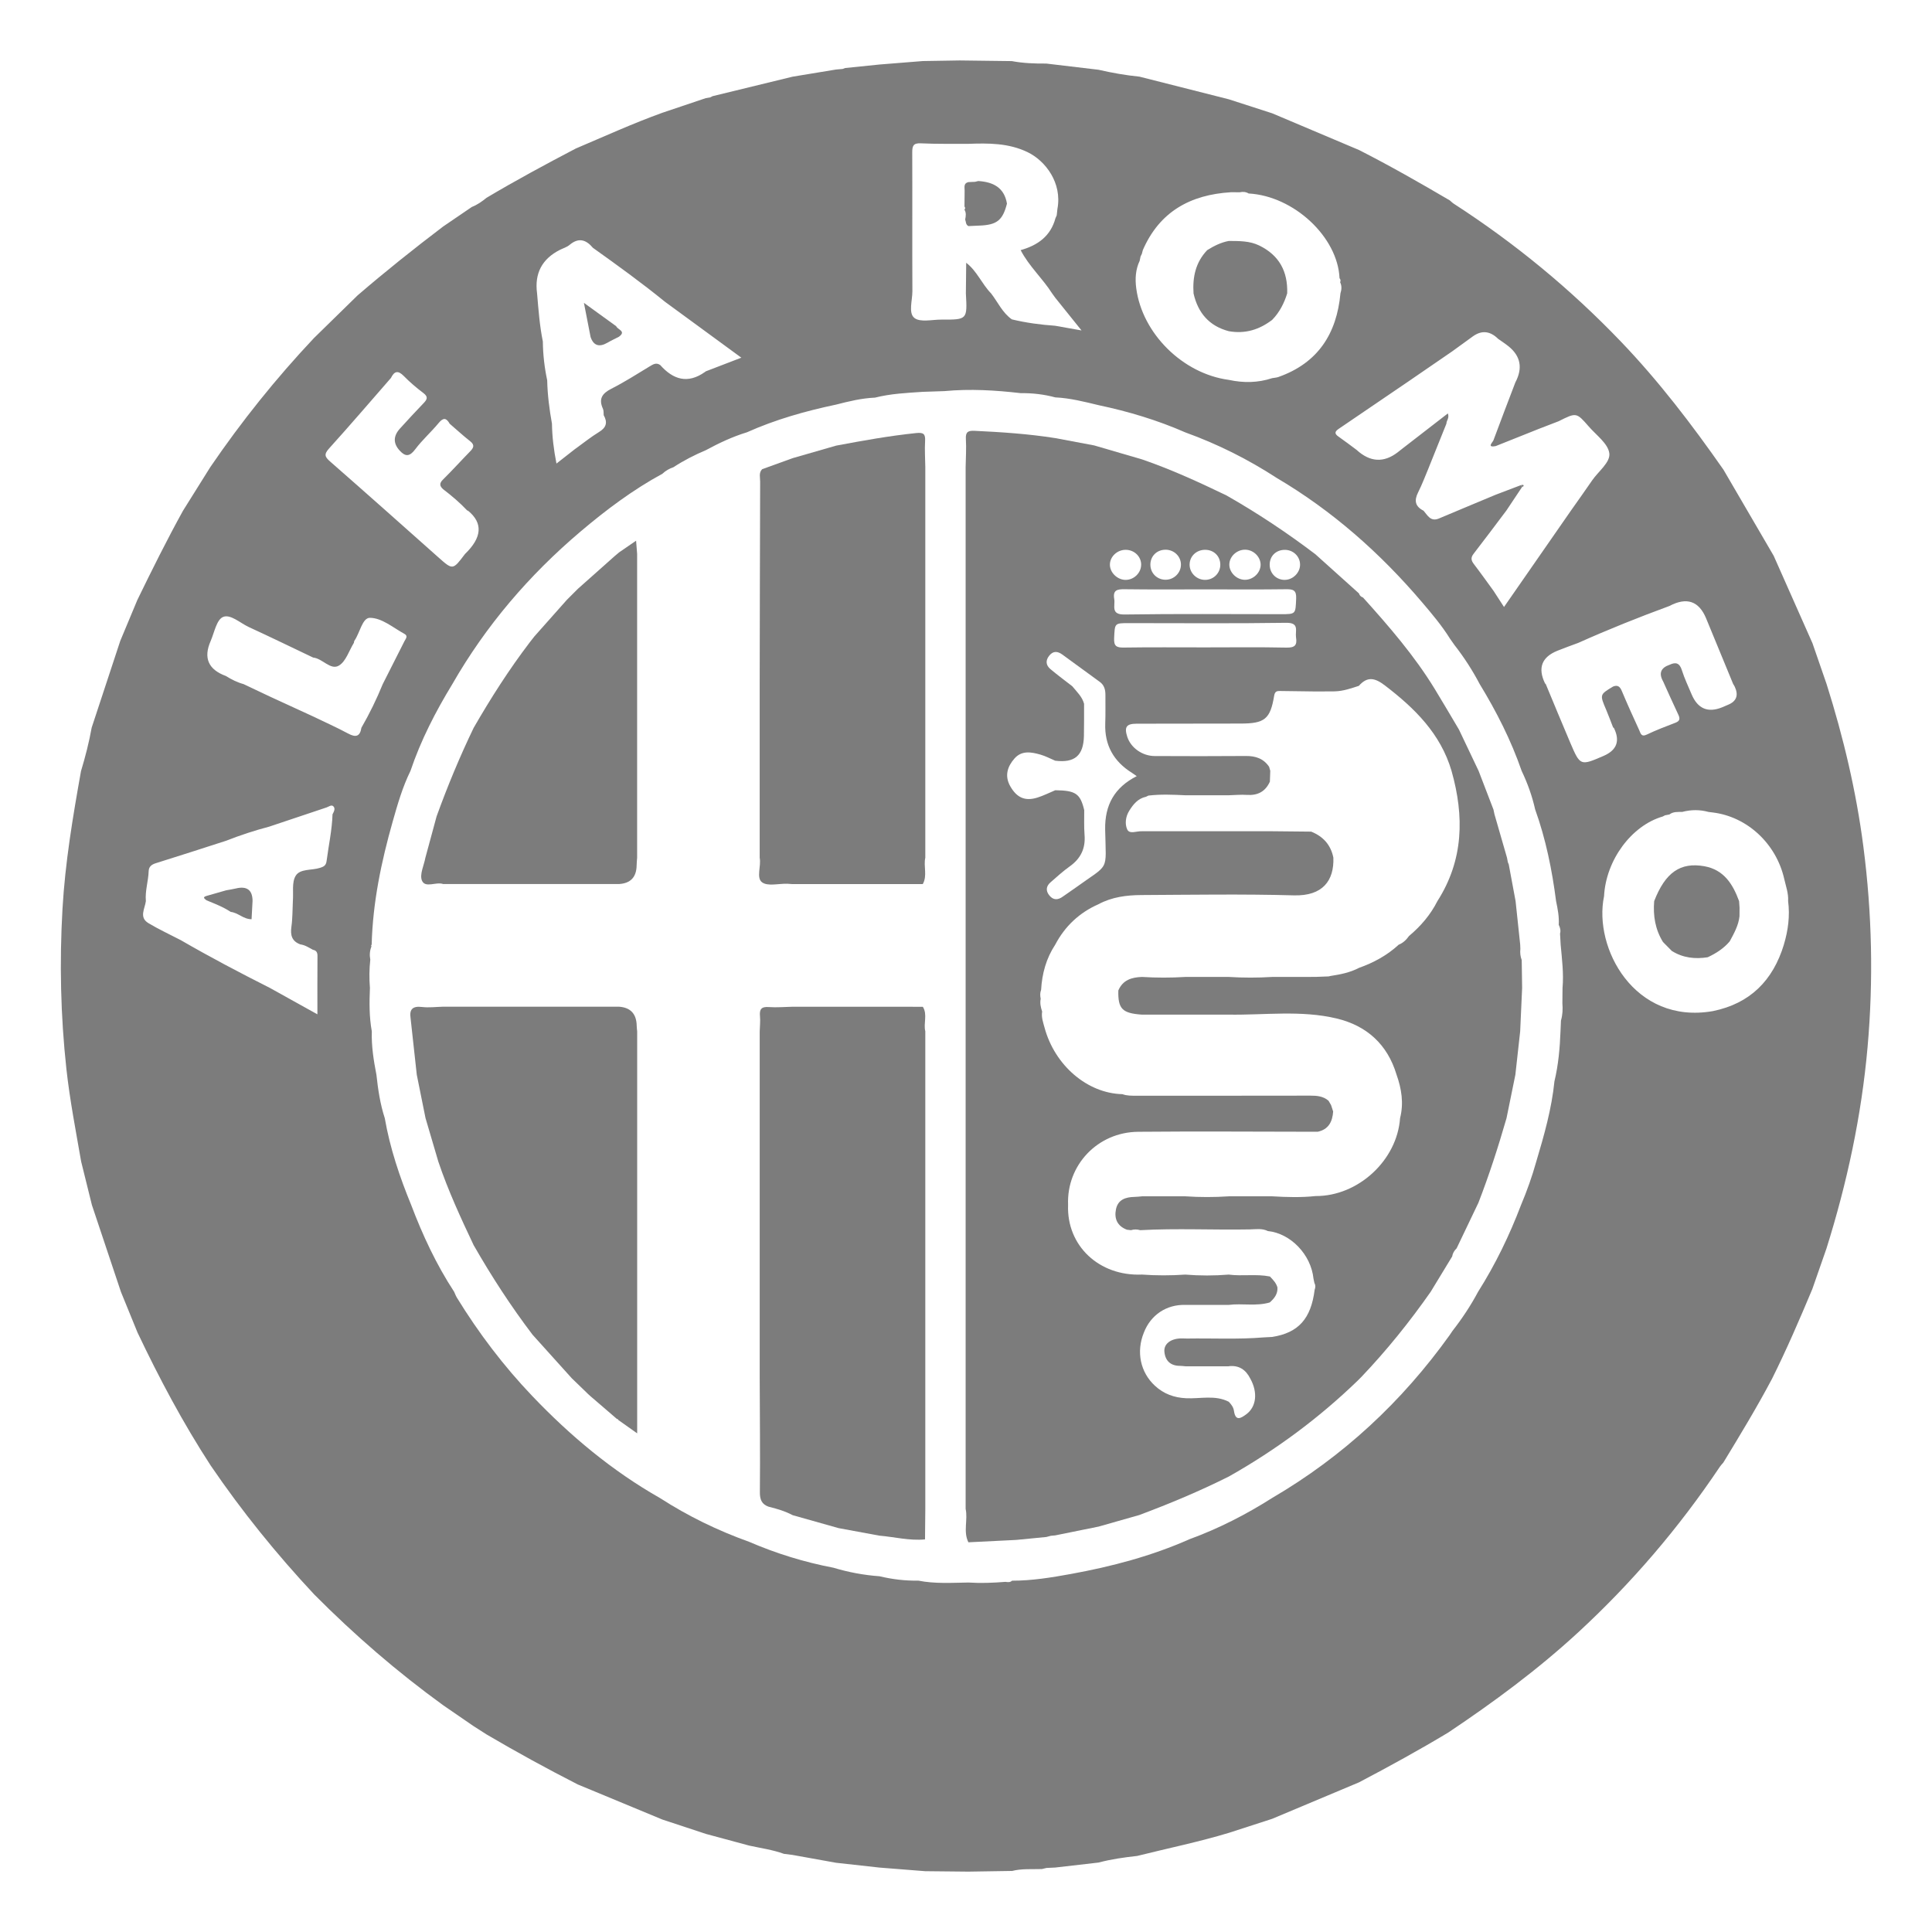 <svg xmlns="http://www.w3.org/2000/svg" id="a" viewBox="0 0 80 80"><path d="M41.892,77.472l-1.794,.028-1.789-.018-1.896-.15-1.795-.199-1.799-.324-.357-.045c-.467-.17-.958-.236-1.44-.342l-1.79-.483-1.805-.596-3.501-1.452c-1.279-.653-2.538-1.342-3.776-2.07l-.55-.352-1.251-.86c-1.906-1.381-3.679-2.916-5.337-4.585-1.563-1.672-2.998-3.446-4.287-5.338-1.147-1.762-2.131-3.614-3.032-5.512l-.685-1.679-1.203-3.6-.445-1.799c-.221-1.276-.47-2.548-.611-3.837-.24-2.201-.288-4.405-.162-6.617,.11-1.926,.429-3.819,.767-5.712,.179-.592,.333-1.19,.442-1.8l1.183-3.59,.708-1.696c.605-1.244,1.22-2.482,1.889-3.693l1.132-1.809c1.292-1.893,2.72-3.675,4.292-5.343l1.806-1.767c1.151-.991,2.337-1.937,3.547-2.855l1.186-.808c.226-.089,.421-.227,.608-.379,1.208-.72,2.446-1.386,3.691-2.038,1.191-.506,2.369-1.043,3.587-1.482l1.799-.606,.182-.031,.101-.051,3.314-.807,1.796-.296,.273-.024,.106-.038,1.416-.145,1.799-.144,1.526-.025,2.159,.027c.472,.088,.95,.106,1.429,.102l2.166,.257c.558,.129,1.122,.228,1.692,.285l3.701,.938,1.796,.58,3.597,1.521c1.277,.65,2.521,1.36,3.756,2.085,.056,.047,.108,.101,.169,.14,2.524,1.631,4.826,3.527,6.907,5.697,1.578,1.646,2.954,3.45,4.256,5.314l2.08,3.566,1.606,3.62,.585,1.693c.698,2.207,1.229,4.451,1.525,6.749,.355,2.751,.416,5.505,.172,8.272-.252,2.851-.848,5.624-1.703,8.349l-.585,1.678c-.525,1.252-1.062,2.498-1.668,3.714-.627,1.185-1.323,2.33-2.019,3.475-.048,.056-.101,.107-.141,.168-1.687,2.517-3.638,4.803-5.867,6.859-1.673,1.542-3.494,2.886-5.38,4.148-1.209,.728-2.446,1.405-3.694,2.062l-3.6,1.512-1.79,.58c-1.25,.378-2.53,.639-3.796,.956-.538,.06-1.074,.133-1.599,.274l-1.797,.207-.362,.017-.19,.045c-.417,.014-.837-.025-1.248,.083ZM23.83,18.581c.324-.233,.635-.486,.975-.693,.305-.185,.359-.4,.193-.696-.009-.088,.004-.187-.031-.264-.188-.41-.035-.637,.349-.832,.543-.275,1.059-.606,1.581-.922,.145-.088,.275-.174,.441-.059,.538,.608,1.141,.791,1.852,.288,.012-.009,.024-.018,.036-.027l1.471-.565-3.159-2.313c-.965-.785-1.974-1.514-2.986-2.236-.285-.341-.594-.437-.968-.121-.11,.093-.262,.137-.395,.203q-1.117,.563-.95,1.803c.057,.667,.105,1.336,.239,1.994,.006,.541,.067,1.076,.18,1.605,.013,.604,.09,1.202,.197,1.795,.009,.539,.072,1.071,.187,1.654l.788-.617Zm40.714,19.719c.021-.335-.041-.66-.11-.985-.167-1.295-.425-2.568-.867-3.8-.124-.552-.314-1.082-.558-1.592-.438-1.267-1.041-2.455-1.738-3.597-.299-.57-.647-1.108-1.043-1.615l-.182-.258c-.339-.544-.752-1.034-1.166-1.52-1.732-2.034-3.708-3.782-6.016-5.144-1.188-.772-2.446-1.402-3.779-1.883-1.156-.507-2.357-.868-3.591-1.128-.592-.143-1.183-.294-1.796-.323-.468-.126-.945-.182-1.429-.175-1.051-.122-2.104-.185-3.161-.085l-.894,.03c-.665,.044-1.331,.075-1.982,.24-.551,.023-1.083,.153-1.613,.289-1.267,.267-2.507,.617-3.692,1.147-.595,.181-1.154,.445-1.699,.74-.467,.197-.916,.426-1.34,.704-.171,.059-.326,.145-.458,.271-1.225,.666-2.334,1.498-3.395,2.397-2.128,1.803-3.916,3.893-5.306,6.317-.695,1.14-1.304,2.322-1.732,3.591-.329,.669-.534,1.382-.736,2.096-.473,1.667-.826,3.356-.871,5.097-.025,.023-.028,.048-.008,.076-.073,.177-.085,.36-.049,.547-.043,.39-.047,.781-.015,1.172-.026,.602-.031,1.203,.078,1.799-.019,.607,.075,1.202,.191,1.795,.066,.609,.155,1.214,.346,1.799,.216,1.243,.616,2.43,1.093,3.593,.476,1.256,1.042,2.469,1.779,3.596,.037,.08,.067,.164,.112,.239,.901,1.466,1.935,2.831,3.123,4.076,1.571,1.647,3.304,3.098,5.292,4.227,1.158,.747,2.39,1.345,3.687,1.81,1.125,.484,2.287,.844,3.491,1.073,.623,.187,1.257,.307,1.906,.353,.529,.126,1.064,.192,1.608,.181,.689,.137,1.384,.089,2.078,.079,.511,.033,1.021,.014,1.53-.028,.097,.013,.195,.029,.276-.049l-.002,.001c.825,.001,1.635-.132,2.442-.279,1.686-.307,3.337-.742,4.91-1.44,1.206-.44,2.341-1.022,3.423-1.709,2.933-1.716,5.366-3.978,7.343-6.737l.119-.176c.398-.511,.756-1.048,1.061-1.621,.718-1.135,1.299-2.337,1.777-3.591,.248-.588,.461-1.188,.633-1.802,.326-1.091,.637-2.185,.752-3.323,.163-.68,.224-1.372,.251-2.068l.019-.448c.069-.234,.079-.474,.059-.715l.006-.632c.053-.603-.024-1.201-.078-1.8l-.025-.453c.037-.127,.004-.244-.051-.358ZM11.164,28.838l1.794,.825c.488,.236,.984,.457,1.461,.713,.316,.17,.488,.121,.546-.241,.335-.581,.629-1.183,.882-1.804,.301-.594,.603-1.187,.901-1.782,.049-.097,.163-.213-.003-.303-.468-.254-.927-.661-1.429-.663-.314-.002-.413,.623-.64,.947-.016,.022-.015,.057-.021,.086-.202,.326-.332,.775-.624,.946-.345,.202-.675-.297-1.065-.334-.886-.422-1.769-.852-2.661-1.262-.359-.165-.765-.552-1.073-.417-.266,.116-.358,.647-.512,1.001q-.456,1.043,.635,1.442c.229,.143,.468,.264,.73,.335l1.079,.511ZM43.693,13.489l1.091,.194-1.089-1.355-.126-.174c-.397-.627-.963-1.131-1.306-1.797,.705-.197,1.242-.577,1.442-1.324l.051-.114,.03-.271c.201-1.066-.487-1.987-1.239-2.349-.784-.377-1.612-.374-2.448-.343-.656-.004-1.314,.01-1.969-.021-.322-.016-.357,.116-.356,.385,.008,1.912-.004,3.823,.006,5.735,.002,.382-.173,.905,.081,1.109,.239,.193,.74,.068,1.126,.07,1.067,.004,1.068,.002,1.008-1.082l.013-1.271c.446,.339,.647,.877,1.03,1.267,.281,.363,.469,.8,.86,1.076,.591,.144,1.191,.222,1.796,.265Zm15.479,5.851c-.149,.352-.281,.712-.453,1.053-.171,.34-.115,.583,.227,.754,.169,.195,.292,.468,.639,.322,.782-.331,1.566-.656,2.35-.984l1.036-.394,.057,.072-.649,.973c-.453,.6-.902,1.204-1.363,1.798-.126,.163-.097,.279,.017,.427,.277,.362,.541,.735,.81,1.103l.435,.67,2.777-3.999c.29-.413,.585-.823,.87-1.24,.258-.378,.767-.752,.713-1.131-.057-.401-.542-.747-.853-1.106-.51-.586-.514-.582-1.246-.215l-.807,.311-1.794,.716c-.391,.079-.126-.162-.099-.235,.296-.802,.604-1.6,.908-2.399q.47-.886-.279-1.494c-.138-.111-.288-.207-.432-.31q-.499-.492-1.04-.109c-.29,.207-.577,.418-.866,.628l-1.608,1.104-.182,.125c-.967,.658-1.933,1.318-2.902,1.974-.162,.109-.197,.198-.016,.323,.254,.177,.5,.366,.749,.55q.834,.765,1.698,.107c.071-.054,.14-.111,.211-.166,.619-.479,1.237-.957,1.873-1.449,.072,.192-.062,.295-.06,.424l-.721,1.794Zm14.694,19.774c.177-.589,.255-1.187,.176-1.801,.02-.319-.093-.618-.161-.92-.333-1.465-1.538-2.576-2.956-2.75l-.177-.022c-.362-.099-.724-.098-1.087-.002-.184,.004-.374-.018-.535,.107l-.183,.035-.091,.048c-1.3,.376-2.356,1.811-2.432,3.304-.446,2.13,1.25,5.324,4.506,4.755,1.545-.315,2.49-1.271,2.941-2.754ZM19.345,21.136c-.306-.324-.645-.611-.999-.881-.144-.131-.16-.243-.003-.397,.383-.377,.742-.777,1.118-1.161,.147-.15,.211-.267,.006-.428-.292-.229-.565-.482-.847-.724-.135-.24-.261-.266-.454-.032-.31,.376-.682,.703-.973,1.092-.227,.303-.405,.315-.643,.053q-.411-.448,.014-.915c.322-.353,.644-.706,.976-1.049,.15-.156,.198-.264-.011-.421-.285-.215-.56-.449-.81-.704-.239-.244-.392-.202-.53,.081-.853,.977-1.697,1.963-2.567,2.925-.225,.249-.16,.353,.059,.545,1.495,1.308,2.978,2.63,4.462,3.95,.607,.54,.604,.543,1.111-.13q1.061-1.023,.131-1.789c-.011-.009-.028-.009-.042-.013Zm-8.185,13.09c-.61,.16-1.208,.356-1.795,.587-.971,.312-1.941,.628-2.915,.931-.181,.056-.288,.147-.294,.332-.015,.415-.154,.819-.116,1.239-.042,.314-.291,.672,.106,.91,.431,.259,.891,.471,1.339,.704,1.205,.698,2.437,1.346,3.68,1.973l.006,.003,1.972,1.096c0-.844-.003-1.631,.003-2.419,.001-.144-.047-.227-.188-.253-.167-.09-.327-.198-.522-.224-.349-.128-.419-.379-.37-.726,.05-.351,.043-.711,.061-1.067,.029-.354-.05-.772,.115-1.045,.183-.305,.665-.219,1.008-.331,.142-.046,.248-.087,.273-.281,.083-.645,.226-1.283,.246-1.936,.054-.105,.127-.229,.04-.325-.082-.091-.192,.009-.288,.041-.787,.263-1.573,.527-2.36,.79ZM47.28,10.513l-.052,.108-.037,.179c-.172,.362-.193,.749-.142,1.135,.246,1.879,1.932,3.542,3.834,3.795,.605,.131,1.205,.124,1.797-.072,.087-.016,.178-.019,.26-.049,1.632-.578,2.411-1.788,2.565-3.462,.05-.155,.061-.309-.013-.46,.028-.061,.019-.117-.025-.168-.074-1.707-1.894-3.403-3.762-3.507-.116-.069-.239-.08-.368-.051l-.366-.001c-1.675,.101-2.957,.8-3.649,2.397l-.041,.157Zm21.85,17.016c.258-.125,.418-.079,.513,.223,.106,.339,.262,.662,.399,.99q.378,.905,1.266,.547c.083-.033,.163-.071,.246-.105q.525-.215,.28-.746c-.018-.04-.044-.076-.067-.114-.373-.907-.745-1.815-1.121-2.72q-.448-1.079-1.52-.511c-1.274,.468-2.533,.972-3.772,1.527-.29,.109-.583,.211-.87,.328q-.967,.395-.51,1.346c.006,.013,.021,.021,.032,.031,.337,.808,.669,1.619,1.013,2.424,.414,.969,.419,.967,1.382,.551q.821-.355,.429-1.152c-.006-.012-.023-.018-.035-.027-.096-.245-.186-.493-.289-.735-.266-.625-.268-.624,.288-.958,.189-.075,.284-.002,.361,.182,.229,.547,.475,1.088,.723,1.628,.055,.119,.077,.291,.31,.18,.387-.186,.791-.338,1.193-.493,.19-.074,.188-.178,.111-.34-.215-.453-.418-.912-.625-1.368-.19-.336-.098-.564,.263-.689Z" fill="#7c7c7c"></path><path d="M19.621,51.577c-.539-1.138-1.068-2.281-1.471-3.478l-.53-1.8-.362-1.796-.256-2.336c-.058-.373,.082-.517,.472-.47,.287,.035,.583-.005,.875-.012h7.28q.726,.049,.736,.801c.001,.073,.012,.147,.019,.22v16.646l-.785-.556-.014-.034-.036-.003-1.108-.953-.075-.069-.022-.019-.06-.06-.607-.586-1.626-1.805,.001,.001c-.894-1.176-1.696-2.412-2.43-3.693Z" fill="#7c7c7c"></path><path d="M19.619,30.128c.705-1.223,1.463-2.411,2.32-3.534l.19-.243,1.348-1.518,.457-.456,1.517-1.349,.188-.158,.7-.481,.043,.542v12.586c-.007,.102-.019,.203-.02,.305q-.007,.743-.732,.784h-7.279c-.295-.105-.742,.181-.879-.143-.106-.252,.084-.629,.143-.95l.464-1.711c.453-1.251,.962-2.478,1.54-3.676Z" fill="#7c7c7c"></path><path d="M61.845,33.541l.038,.177,.519,1.8,.035,.185,.037,.089,.283,1.521,.191,1.8,.007,.18c-.018,.158,0,.312,.056,.462l.017,1.153-.081,1.8-.199,1.796-.366,1.796c-.341,1.184-.719,2.355-1.164,3.504l-.903,1.888c-.097,.092-.163,.202-.184,.336l-.89,1.463c-.871,1.244-1.821,2.425-2.869,3.525l-.165,.165c-1.603,1.548-3.38,2.861-5.319,3.956-1.206,.605-2.449,1.124-3.712,1.597l-1.681,.478-1.8,.365-.182,.017-.185,.049-1.251,.122-1.978,.098c-.222-.446-.015-.927-.114-1.383V19.342c.006-.389,.033-.778,.01-1.165-.018-.292,.094-.351,.357-.338,1.119,.053,2.237,.127,3.345,.302l1.611,.303,1.986,.58c1.199,.412,2.349,.94,3.49,1.49,1.282,.73,2.507,1.544,3.682,2.435l-.001-.001,1.806,1.623c.026,.086,.083,.142,.168,.17,1.077,1.195,2.129,2.41,2.971,3.788,.341,.557,.669,1.121,1.003,1.682l.813,1.71,.622,1.619Zm-10.964,23.034h-1.794c-.074-.006-.148-.018-.222-.018-.397,.002-.617-.213-.65-.588-.028-.321,.26-.535,.676-.548,.089-.003,.179,.006,.268,.005,1.054-.017,2.109,.041,3.162-.047l.358-.019c1.087-.173,1.606-.75,1.758-1.955,.037-.096,.04-.19-.011-.283l-.037-.175c-.102-.997-.945-1.876-1.891-1.972-.239-.12-.497-.073-.746-.068-1.513,.028-3.027-.051-4.54,.032-.128-.039-.255-.039-.383,0l-.165-.019c-.399-.15-.534-.458-.454-.847,.083-.405,.404-.505,.772-.512,.102-.002,.204-.015,.306-.024h1.798c.599,.04,1.198,.04,1.797,0h1.798c.599,.035,1.198,.053,1.796-.011,1.761,.009,3.374-1.48,3.497-3.227,.158-.619,.061-1.217-.148-1.806-.379-1.254-1.237-2.024-2.484-2.321-1.47-.35-2.972-.136-4.461-.158h-3.595c-.818-.056-.997-.24-.978-1.001,.184-.436,.555-.546,.98-.56,.599,.037,1.198,.037,1.796-0h1.798c.599,.037,1.198,.037,1.796,0l1.798-.002,.539-.02,.083-.019c.405-.062,.805-.141,1.173-.334,.608-.216,1.167-.518,1.644-.959,.182-.073,.317-.202,.428-.36,.484-.406,.889-.876,1.176-1.444,1.088-1.701,1.117-3.517,.586-5.394-.454-1.543-1.525-2.594-2.759-3.538-.414-.317-.725-.386-1.08,.017-.322,.104-.642,.217-.985,.227l-.085,.002-.72,.003c-.479-.006-.957-.013-1.436-.019-.137-.002-.245-.011-.279,.191-.16,.972-.392,1.156-1.387,1.157-1.438,.002-2.875,.003-4.313,.006-.421,.001-.514,.137-.383,.543,.146,.452,.62,.794,1.135,.796,1.258,.005,2.516,.009,3.774-.002,.404-.004,.733,.105,.965,.448l.047,.166-.016,.449c-.186,.412-.505,.578-.953,.548-.248-.017-.499,.009-.749,.015h-1.8c-.51-.024-1.02-.048-1.529,.014l-.1,.049c-.334,.07-.526,.312-.693,.579-.153,.243-.186,.549-.084,.772,.097,.212,.398,.063,.609,.076h5.394l1.616,.016c.495,.199,.813,.549,.918,1.079,.034,.945-.438,1.593-1.634,1.56-2.103-.059-4.209-.024-6.314-.013-.612,.003-1.219,.08-1.774,.377-.792,.35-1.39,.908-1.794,1.675-.375,.569-.548,1.2-.586,1.874-.048,.121-.043,.245-.017,.369-.038,.183,.002,.357,.06,.529-.039,.229,.039,.444,.097,.657,.423,1.576,1.777,2.732,3.228,2.764,.186,.07,.381,.064,.574,.064,2.402-0,4.805,.002,7.207-.003,.276-.001,.534,.023,.752,.211l.105,.178,.087,.267c-.029,.421-.188,.744-.642,.84-2.478-.002-4.957-.022-7.435,.001-1.683,.016-2.966,1.385-2.899,3.027-.066,1.688,1.283,2.961,3.06,2.885,.598,.044,1.195,.042,1.793,.001,.599,.049,1.199,.049,1.798,0,.567,.075,1.142-.035,1.707,.079,.128,.135,.26,.267,.311,.454,.017,.27-.13,.456-.319,.621-.559,.165-1.135,.029-1.699,.101h-1.799c-.779-.021-1.433,.417-1.714,1.147-.323,.793-.148,1.64,.457,2.2,.365,.338,.794,.495,1.295,.518,.588,.028,1.195-.145,1.762,.145,.106,.108,.196,.229,.217,.38,.064,.45,.296,.296,.51,.139,.422-.312,.483-.909,.165-1.478-.185-.369-.471-.562-.896-.512Zm-6.472-28.149c.183,.222,.4,.423,.48,.714-.002,.446,.004,.893-.006,1.339-.019,.81-.385,1.12-1.19,1.02-.204-.086-.402-.194-.613-.253-.376-.106-.772-.181-1.072,.161-.292,.332-.416,.714-.181,1.14,.274,.486,.618,.64,1.133,.478,.252-.079,.491-.201,.736-.303,.845,.009,1.036,.141,1.199,.822,.003,.343-.013,.688,.014,1.029,.045,.561-.16,.98-.616,1.304-.279,.198-.533,.433-.793,.658-.19,.165-.204,.356-.043,.55,.167,.2,.356,.183,.553,.041,.17-.122,.344-.236,.513-.358,1.447-1.047,1.272-.624,1.239-2.416-.019-1.025,.39-1.746,1.308-2.214-.071-.049-.13-.093-.192-.132-.76-.473-1.146-1.146-1.112-2.053,.015-.388,.004-.777,.007-1.166,.002-.218-.044-.415-.233-.552-.517-.377-1.034-.755-1.552-1.132-.195-.142-.381-.159-.546,.052-.159,.203-.13,.397,.056,.553,.296,.248,.607,.478,.912,.715Zm5.53-4.021c-1.122,0-2.245,.009-3.367-.006-.304-.004-.499,.028-.434,.404,.049,.282-.162,.651,.431,.642,2.154-.033,4.31-.013,6.464-.013,.632,0,.61-.001,.638-.648,.015-.341-.117-.389-.411-.385-1.107,.015-2.215,.006-3.322,.006Zm-.042,2.402c1.122,0,2.244-.015,3.366,.009,.344,.007,.457-.089,.403-.421-.043-.268,.156-.614-.408-.606-2.169,.032-4.338,.013-6.507,.013-.608,0-.587,.001-.617,.62-.016,.327,.091,.397,.398,.392,1.122-.017,2.244-.007,3.366-.007Zm.633-3.43c-.003-.352-.271-.612-.63-.611-.359,.001-.635,.262-.641,.605-.006,.354,.297,.65,.658,.64,.346-.009,.616-.288,.613-.634Zm-3.277,.013c.005-.339-.274-.616-.628-.623-.348-.008-.652,.263-.666,.592-.015,.339,.303,.655,.656,.653,.339-.002,.633-.288,.637-.622Zm4.234,.615c.333,.036,.659-.216,.707-.547,.046-.321-.213-.644-.555-.691-.353-.049-.7,.216-.733,.562-.031,.321,.242,.639,.582,.676Zm-3.232-1.242c-.355,.003-.619,.266-.62,.616-.001,.347,.266,.619,.615,.627,.359,.009,.661-.29,.65-.644-.01-.338-.295-.603-.646-.6Zm4.954,1.248c.336-.006,.629-.305,.624-.637-.005-.344-.292-.613-.646-.606-.364,.007-.62,.27-.612,.63,.008,.355,.282,.62,.635,.614Z" fill="#7c7c7c"></path><path d="M31.56,19.428l1.26-.456,1.801-.519c1.1-.207,2.201-.406,3.316-.521,.305-.032,.386,.036,.369,.333-.021,.357,.004,.717,.009,1.076v16.175c-.081,.359,.093,.743-.105,1.092l-1.796,.001h-3.595c-.074-.005-.148-.013-.223-.015-.356-.009-.809,.114-1.041-.06-.25-.187-.029-.67-.098-1.018v-7.189c.005-2.795,.009-5.59,.019-8.386,.001-.172-.064-.362,.083-.513Z" fill="#7c7c7c"></path><path d="M39.937,8.555c.002-.22,.004-.441,.006-.661,.001-.141-.052-.306,.158-.354l.272-.011,.135-.033c.611,.039,1.075,.264,1.188,.936-.178,.695-.418,.884-1.153,.91-.148,.005-.295,.013-.443,.02-.115-.057-.098-.178-.134-.273,.028-.139,.049-.278-.031-.409,.04-.04,.038-.082,.004-.125Z" fill="#7c7c7c"></path><path d="M69.226,39.376l-.364-.368c-.324-.521-.416-1.092-.366-1.694,.459-1.184,1.08-1.623,2.078-1.445,.809,.145,1.181,.742,1.438,1.445l.019,.271-.002,.354c-.041,.384-.228,.71-.405,1.041-.25,.294-.566,.497-.912,.658-.525,.082-1.026,.027-1.486-.262Z" fill="#7c7c7c"></path><path d="M24.453,13.947l-.274-1.406,1.338,.968c.05,.142,.432,.202,.109,.437l.001-.001c-.156,.081-.316,.154-.468,.243q-.524,.305-.707-.24Z" fill="#7c7c7c"></path><path d="M10.457,37.315l-.04,.748c-.337,.003-.558-.272-.864-.303-.312-.208-.661-.339-1.004-.481-.076-.064-.186-.128,.008-.182,.269-.075,.538-.153,.807-.231,.131-.025,.263-.043,.392-.074q.702-.174,.702,.524Z" fill="#7c7c7c"></path><path d="M31.83,62.391c-.286-.101-.368-.293-.365-.602,.014-1.568-.002-3.137-.007-4.705v-14.379c.005-.209,.03-.42,.011-.627-.027-.285,.056-.401,.363-.378,.326,.024,.657-.007,.985-.013h3.595l1.801,.002c.202,.322,.018,.682,.102,1.016v17.974c0,.6,0,1.199,0,1.799l-.012,1.265c-.64,.062-1.261-.102-1.891-.155l-1.689-.312-1.901-.536c-.313-.166-.649-.266-.991-.35Z" fill="#7c7c7c"></path><path d="M62.971,20.09c.037-.003,.096-.023,.107-.007,.033,.045-.009,.067-.05,.079l-.057-.072Z" fill="#7c7c7c"></path><path d="M49.991,10.356c.277-.174,.566-.318,.891-.379,.43,.004,.86-.007,1.263,.19,.828,.405,1.184,1.079,1.155,1.98-.126,.409-.316,.782-.617,1.093-.534,.413-1.128,.594-1.802,.474-.814-.215-1.276-.759-1.459-1.563-.045-.673,.083-1.291,.569-1.796Z" fill="#7c7c7c"></path></svg>